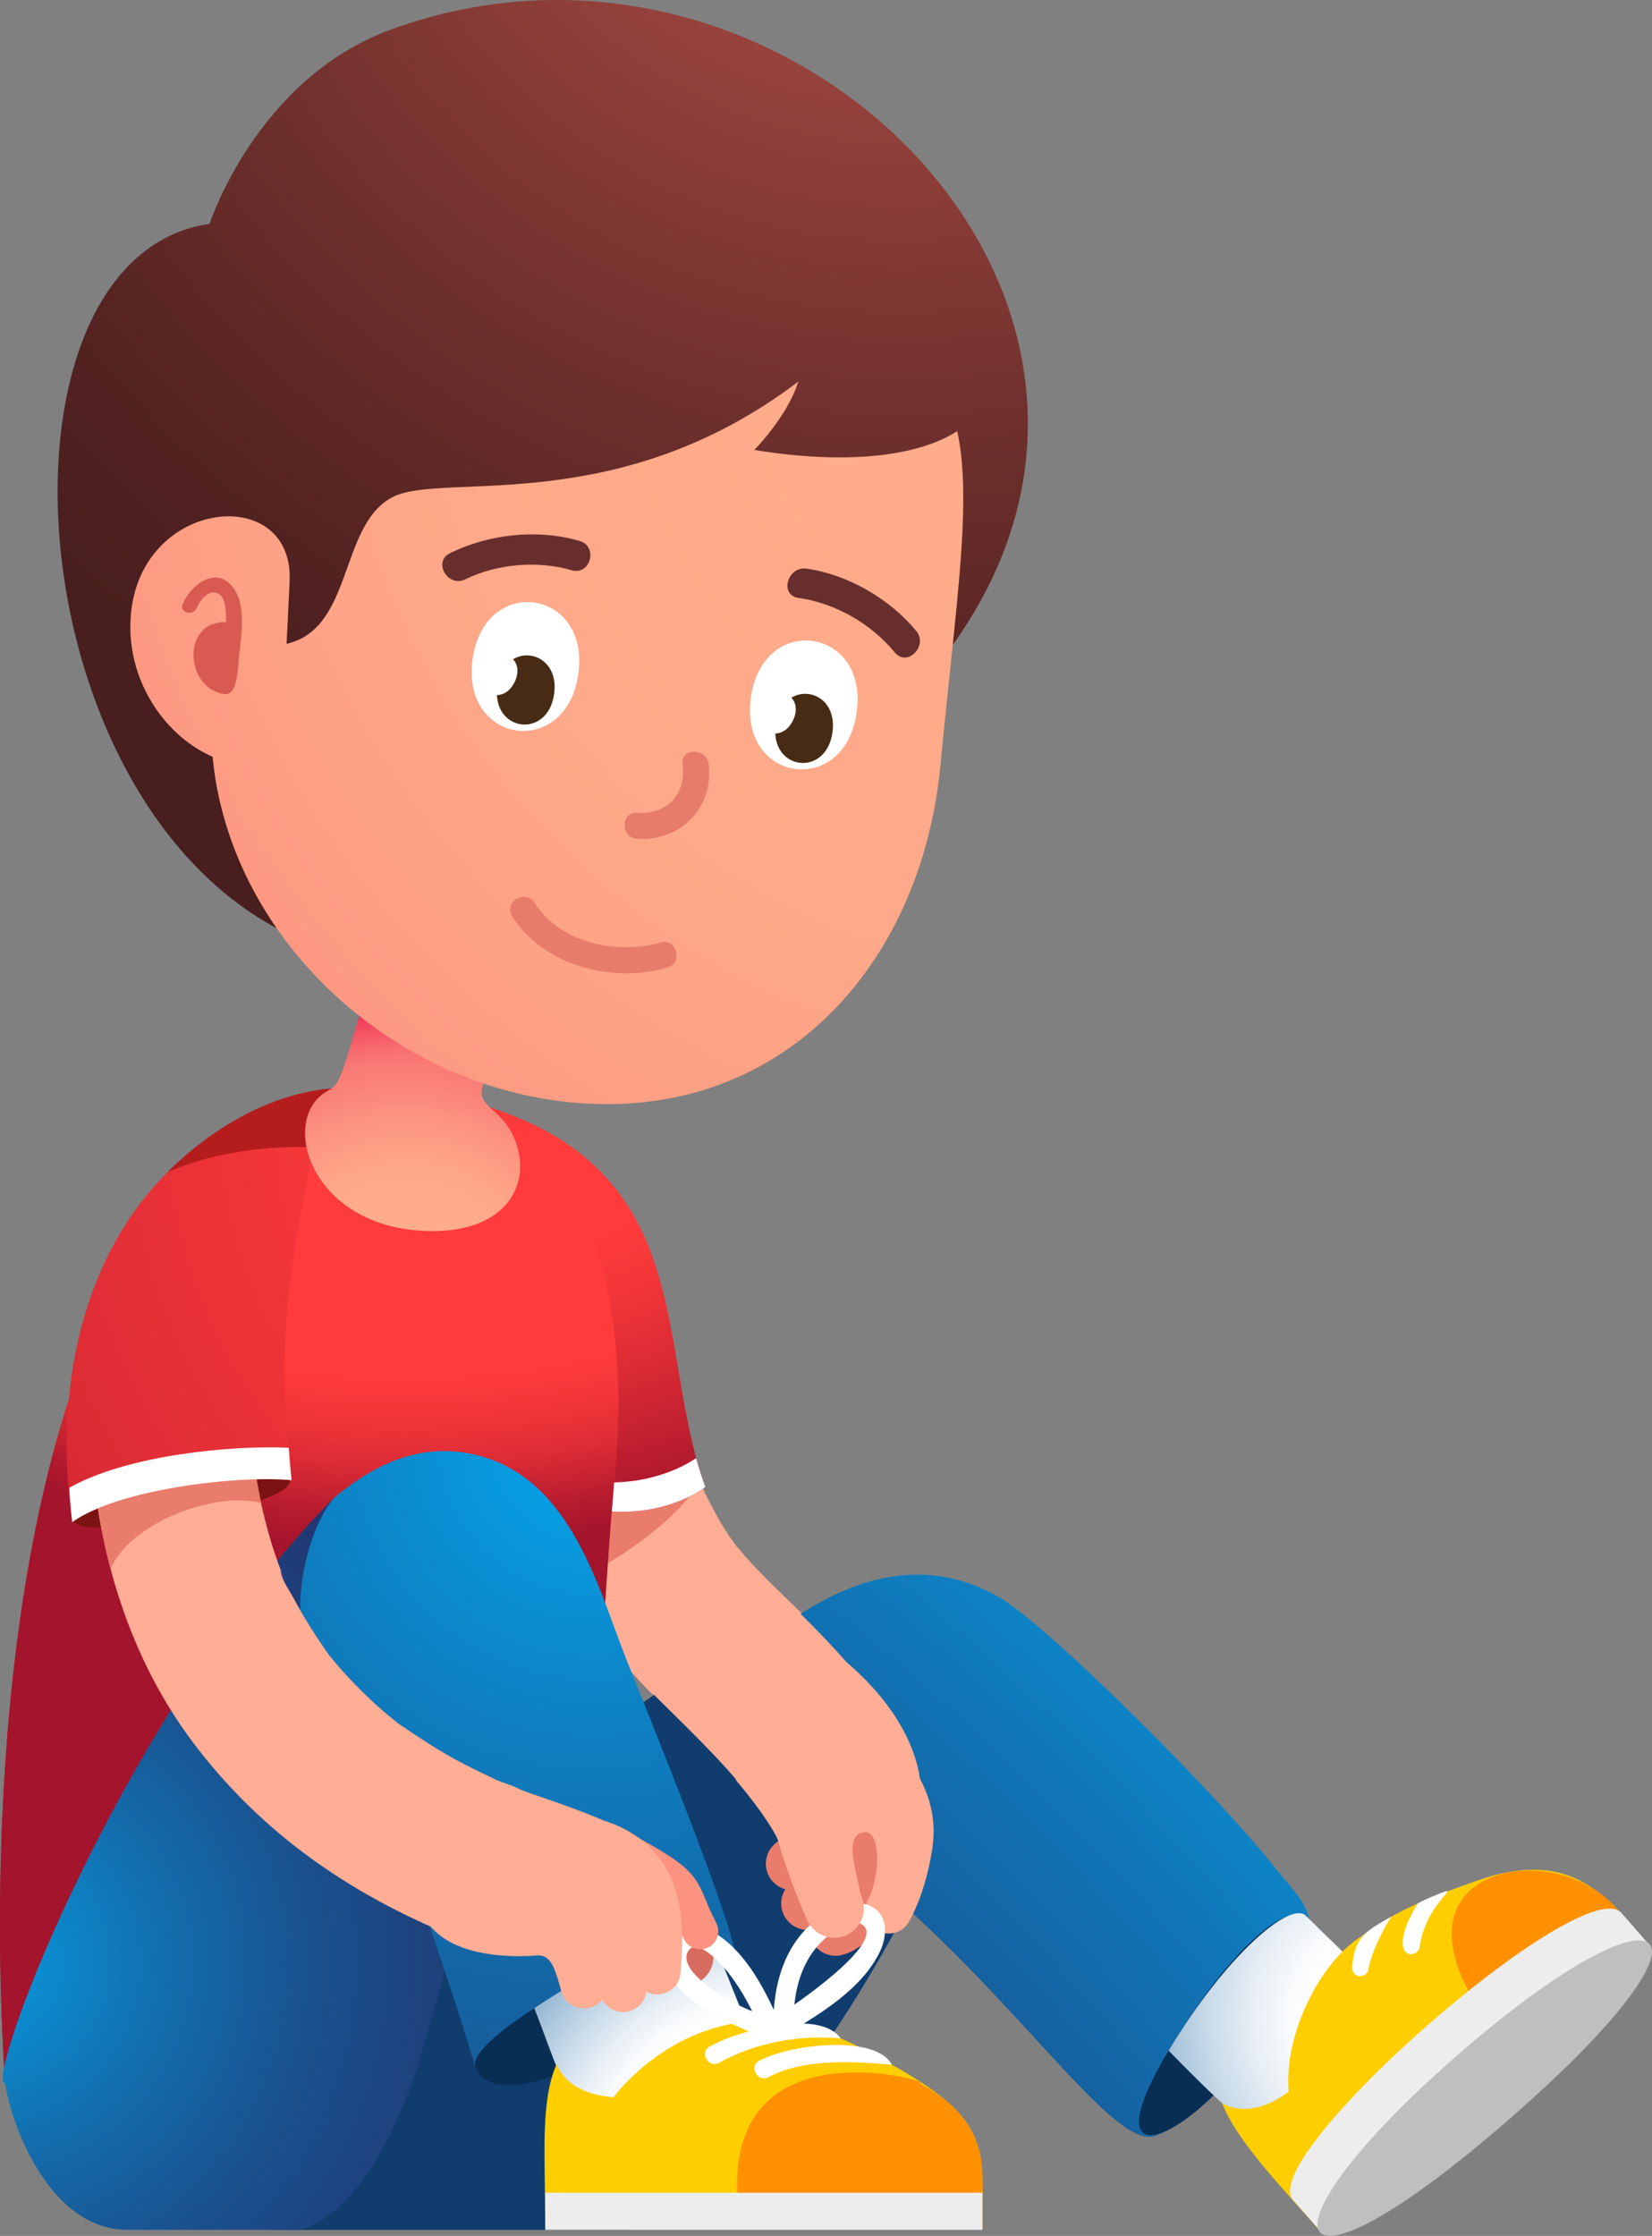 <?xml version="1.0" encoding="UTF-8"?><svg xmlns="http://www.w3.org/2000/svg" xmlns:xlink="http://www.w3.org/1999/xlink" viewBox="0 0 393.04 531.84"><rect x="0" y="0" width="393.04" height="531.84" fill="#808080" stroke="none"/><defs><style>.cls-1{stroke-width:14.11px;}.cls-1,.cls-2,.cls-3,.cls-4,.cls-5,.cls-6{fill:none;stroke-linecap:round;stroke-linejoin:round;}.cls-1,.cls-3,.cls-4{stroke:#ffad94;}.cls-7{fill:url(#radial-gradient-7);}.cls-8{fill:url(#radial-gradient-10);}.cls-9{fill:#fff;}.cls-10{fill:#bfbfbf;}.cls-11{fill:#e87c6b;}.cls-12{fill:url(#radial-gradient-8);}.cls-13{fill:url(#radial-gradient-5);}.cls-14{fill:url(#radial-gradient-4);}.cls-15{isolation:isolate;}.cls-2{stroke:#ea7c6b;stroke-width:12.6px;}.cls-16{fill:url(#radial-gradient-6);}.cls-3{stroke-width:11.09px;}.cls-17{fill:url(#radial-gradient-12);}.cls-18{fill:url(#radial-gradient);}.cls-19{fill:url(#radial-gradient-13);}.cls-20{fill:#092e54;}.cls-21{fill:#472b14;}.cls-22{fill:#ffad94;}.cls-23{fill:url(#radial-gradient-15);}.cls-24{fill:url(#radial-gradient-2);}.cls-25{fill:#b51d1d;}.cls-4{stroke-width:11.17px;}.cls-26{fill:#7c1313;}.cls-27{fill:#ffce00;}.cls-28{fill:#d85a50;}.cls-29{fill:url(#radial-gradient-14);}.cls-30{fill:#682e2d;}.cls-5{stroke:#fc9280;stroke-width:8.6px;}.cls-31{fill:url(#radial-gradient-3);mix-blend-mode:darken;}.cls-32{fill:url(#radial-gradient-11);}.cls-6{stroke:#d86b60;stroke-width:13.77px;}.cls-33{fill:url(#radial-gradient-9);}.cls-34{fill:#e97c6b;}.cls-35{fill:#ff9100;}.cls-36{fill:#ededed;}</style><radialGradient id="radial-gradient" cx="138.43" cy="279.1" fx="138.43" fy="279.1" r="88.46" gradientUnits="userSpaceOnUse"><stop offset=".17" stop-color="#ff3b3b"/><stop offset=".31" stop-color="#f53739"/><stop offset=".53" stop-color="#dd2c35"/><stop offset=".82" stop-color="#b51b2e"/><stop offset=".93" stop-color="#a4142c"/></radialGradient><radialGradient id="radial-gradient-2" cx="150.58" cy="266.23" fx="150.58" fy="266.23" r="296.83" gradientUnits="userSpaceOnUse"><stop offset=".13" stop-color="#ff3b3b"/><stop offset=".28" stop-color="#f53739"/><stop offset=".52" stop-color="#dd2c35"/><stop offset=".83" stop-color="#b51b2e"/><stop offset=".95" stop-color="#a4142c"/></radialGradient><radialGradient id="radial-gradient-3" cx="96.22" cy="116.95" fx="96.22" fy="116.95" r="256.92" gradientUnits="userSpaceOnUse"><stop offset=".82" stop-color="#ff3b3b"/><stop offset=".85" stop-color="#f53739"/><stop offset=".9" stop-color="#dd2c35"/><stop offset=".95" stop-color="#b51b2e"/><stop offset=".98" stop-color="#a4142c"/></radialGradient><radialGradient id="radial-gradient-4" cx="-211.22" cy="889.72" fx="-211.22" fy="889.72" r="823.52" gradientUnits="userSpaceOnUse"><stop offset=".48" stop-color="#233069"/><stop offset=".55" stop-color="#21346d"/><stop offset=".62" stop-color="#1e417c"/><stop offset=".71" stop-color="#195693"/><stop offset=".79" stop-color="#1173b4"/><stop offset=".88" stop-color="#0799dd"/><stop offset=".89" stop-color="#079de2"/></radialGradient><radialGradient id="radial-gradient-5" cx="332.08" cy="479.86" fx="332.08" fy="479.86" r="83.51" gradientUnits="userSpaceOnUse"><stop offset=".24" stop-color="#fff"/><stop offset=".31" stop-color="#f8fafc"/><stop offset=".41" stop-color="#e7eef5"/><stop offset=".53" stop-color="#cadbe9"/><stop offset=".66" stop-color="#a2c0d8"/><stop offset=".79" stop-color="#6f9dc3"/><stop offset=".83" stop-color="#5f93bd"/></radialGradient><radialGradient id="radial-gradient-6" cx="267.23" cy="348.78" fx="267.23" fy="348.78" r="150.24" gradientUnits="userSpaceOnUse"><stop offset="0" stop-color="#198af6"/><stop offset=".09" stop-color="#177ee1"/><stop offset=".37" stop-color="#135aa3"/><stop offset=".58" stop-color="#10447c"/><stop offset=".69" stop-color="#103c6e"/></radialGradient><radialGradient id="radial-gradient-7" cx="-4.92" cy="466.74" fx="-4.92" fy="466.74" r="179.26" gradientUnits="userSpaceOnUse"><stop offset="0" stop-color="#079de2"/><stop offset=".09" stop-color="#0b8acd"/><stop offset=".27" stop-color="#146aa9"/><stop offset=".45" stop-color="#1a508d"/><stop offset=".64" stop-color="#1f3e79"/><stop offset=".82" stop-color="#22336d"/><stop offset="1" stop-color="#233069"/></radialGradient><radialGradient id="radial-gradient-8" cx="141.33" cy="342.26" fx="141.33" fy="342.26" r="436.96" gradientUnits="userSpaceOnUse"><stop offset=".04" stop-color="#079de2"/><stop offset=".16" stop-color="#0e7fc1"/><stop offset=".31" stop-color="#1563a1"/><stop offset=".47" stop-color="#1b4c88"/><stop offset=".63" stop-color="#1f3c76"/><stop offset=".8" stop-color="#22336c"/><stop offset="1" stop-color="#233069"/></radialGradient><radialGradient id="radial-gradient-9" cx="189.25" cy="524.18" fx="189.25" fy="524.18" r="191.16" gradientUnits="userSpaceOnUse"><stop offset=".24" stop-color="#fff"/><stop offset=".27" stop-color="#f8fafc"/><stop offset=".3" stop-color="#e7eef5"/><stop offset=".34" stop-color="#cadbe9"/><stop offset=".39" stop-color="#a2c0d8"/><stop offset=".44" stop-color="#6f9dc3"/><stop offset=".45" stop-color="#5f93bd"/></radialGradient><radialGradient id="radial-gradient-10" cx="157.85" cy="266.23" fx="157.85" fy="266.23" r="297.65" xlink:href="#radial-gradient-2"/><radialGradient id="radial-gradient-11" cx="96.59" cy="311.54" fx="96.59" fy="311.54" r="88.78" gradientUnits="userSpaceOnUse"><stop offset=".31" stop-color="#ffac8b"/><stop offset=".4" stop-color="#fea588"/><stop offset=".52" stop-color="#fc9380"/><stop offset=".62" stop-color="#fa8078"/><stop offset=".66" stop-color="#f97b76"/><stop offset=".7" stop-color="#f86e70"/><stop offset=".74" stop-color="#f65967"/><stop offset=".79" stop-color="#f33b5a"/><stop offset=".81" stop-color="#f12550"/></radialGradient><radialGradient id="radial-gradient-12" cx="214.56" cy="-74.38" fx="214.56" fy="-74.38" r="464" gradientUnits="userSpaceOnUse"><stop offset=".11" stop-color="#ae4d46"/><stop offset=".19" stop-color="#99433d"/><stop offset=".39" stop-color="#6d2f2c"/><stop offset=".54" stop-color="#522221"/><stop offset=".63" stop-color="#481e1e"/></radialGradient><radialGradient id="radial-gradient-13" cx="260.66" cy="71.59" fx="260.66" fy="71.59" r="255.62" gradientUnits="userSpaceOnUse"><stop offset=".29" stop-color="#ffac8b"/><stop offset=".62" stop-color="#fea989"/><stop offset=".85" stop-color="#fda085"/><stop offset=".99" stop-color="#fd9681"/></radialGradient><radialGradient id="radial-gradient-14" cx="214.57" cy="-74.3" fx="214.57" fy="-74.3" r="463.55" xlink:href="#radial-gradient-12"/><radialGradient id="radial-gradient-15" cx="261.23" cy="72.07" fx="261.23" fy="72.07" r="255.4" xlink:href="#radial-gradient-13"/></defs><g class="cls-15"><g id="Layer_1"><g><g><path class="cls-22" d="m213.61,411.11c-5.63-8.5-12.09-16.48-19.24-23.75-5.32-5.41-10.99-10.48-16.11-16.09-1.29-1.41-2.5-2.89-3.75-4.34-2.07-2.39,2.2,3.14.93,1.21-.55-.83-1.17-1.61-1.73-2.43-2.32-3.4-4.19-6.98-6.03-10.66s1.38,3.79.1.28c-.43-1.17-.88-2.33-1.29-3.5-.88-2.55-1.64-5.13-2.32-7.74-.76-2.92-1.39-5.86-1.94-8.82-.25-1.34-.48-2.69-.69-4.04-.14-.84-.26-1.68-.38-2.52.3,2.24.3,2.18.01-.17-1.18-9.99-8.03-19.81-19.3-19.3-9.44.42-20.58,8.56-19.3,19.3,2.96,24.97,9.4,47.7,25.88,67.16,4.97,5.87,10.67,11.05,16.13,16.44,2.97,2.94,5.88,5.94,8.63,9.08.86.98,1.71,1.98,2.53,2.99.44.53,3.25,3.56,1.02,1.24s.58.85,1.01,1.46c.86,1.21,1.69,2.44,2.51,3.67,5.57,8.41,17.31,12.79,26.41,6.93,8.39-5.41,12.89-17.41,6.93-26.41h0Z"/><path class="cls-34" d="m166.14,350.76c-9.33-2.02-29.37-5.67-40.83-4.97,2.2,10.59,5.39,20.69,10.15,30.22,10.76-2.93,32.24-19.81,30.68-25.24Z"/><path class="cls-18" d="m146.06,359.56c13.74.59,21.77-5.86,21.77-5.86-12.36-33.74-.73-77.28-56.99-91.97,0,0,18.37,97.11,35.23,97.83Z"/><path class="cls-9" d="m165.62,346.82c-2.05,1.43-9.98,6.29-22.31,5.76-3.44-.15-6.76-4.08-9.87-10.31,3.84,10.12,8.11,17.09,12.62,17.29,13.74.59,21.76-5.86,21.76-5.86-.86-2.34-1.55-4.47-2.21-6.87Z"/></g><g><path class="cls-24" d="m1.23,495.55l142.72-50.25s-4.35-18.25,2.45-96.14c4.44-50.89-12.81-86.01-46.07-89.48h-19.17C4.45,275.23-3.95,417.7,1.23,495.55Z"/><path class="cls-31" d="m1.23,495.55l142.72-50.25s-4.35-18.25,2.45-96.14c4.44-50.89-12.81-86.01-46.07-89.48h-19.17C4.45,275.23-3.95,417.7,1.23,495.55Z"/></g><g><path class="cls-14" d="m303.59,444.6c-14.14-18.03-54.11-57.79-65.78-64.6-36.6-21.34-74.96,24.4-97.65,59.99-9.42,14.78-3.55,37.54,12,45.76,16.55,8.74,35.65,4.19,45.71-11.58,5.89-9.23,8.34-14.24,15.59-22.39,31.67,28.01,52.19,59.81,61.55,56.21,13.39-5.15,27.73-24.76,33.65-39.34,7-12.83.42-17.07-5.06-24.06Z"/><path class="cls-20" d="m308.65,468.66c-14.51,35.72-53.5,57.18-30.63,19.11,24.03-40.12,41.43-38.92,30.63-19.11Z"/><path class="cls-13" d="m333.76,490.42c-.55,10.27-10.93,21.74-24.85,20.36-7.02-.69-11.91-3.57-30.88-23.01,13.38-22.33,29.03-35.96,32.72-32.02,19.05,18.84,23.75,21.04,23.02,34.67Z"/><path class="cls-16" d="m149.43,530.39c28.87-11.59,53.97-53.02,65.63-75,4.22-7.95,3.48-17.59-1.84-24.85-15.19-20.72-27.01-47.19-26.97-47.09-36.37,20.8-83.89,60.17-85.91,61.49-9.85,6.45-35.79,85.46-35.79,85.46h84.89Z"/><g><path class="cls-27" d="m392.81,463.29l-77.97,68.23c-9.96-11.35-20.54-22.13-24.11-31.33,3.16,2.15,9.35,2.37,15.86-2.68-1.19-13.07,7.14-30.58,17.31-36.93,8.13-6.25,16.95-9.48,27.18-13.13,23.47-8.38,31.65,4.32,41.73,15.84Z"/><path class="cls-35" d="m384.68,454c-12.78-14.6-41.44-11.31-39.18,7.96,1.38,11.79,8.74,18.03,16.48,26.62l30.83-25.28-8.13-9.29Z"/><path class="cls-9" d="m331,455.9c-2.07,3.33-4.63,8.26-5.43,12.47-.48,2.52-4.03,2.08-3.85-.49.5-6.91,3.04-8.49,9.28-11.98Z"/><path class="cls-9" d="m337.81,463c-.43,3.34-8.64,3.29-.52-10.22,0,0,1.05-.65,3.16-1.53,9.51-3.94-1.21.48-2.65,11.75Z"/><path class="cls-36" d="m314.2,530.79s-2.26-2.59-6.57-7.53c-8.95-10.26,69.13-78.57,78.18-68.2,3.41,3.91,6.57,7.53,6.57,7.53l-78.18,68.2Z"/><path class="cls-10" d="m359.26,503.92c-55.16,48.12-61.99,28.08-12.52-15.07,49.43-43.12,67.64-33.01,12.52,15.07Z"/></g></g><g><path class="cls-7" d="m1.23,495.55c1.63,10.93,11.08,34.84,29,34.84h40.37s15.63-.29,28.51-38.07l13.14-45.23c-17.1-4.66-29.42-16.48-29.42-16.48-15.67-56.66-3.34-74.39-3.34-74.39C29.18,407.23-4.09,495.55,1.23,495.55Z"/><path class="cls-12" d="m175.11,464.99c-1.06-2.16,2-.89-25.76-69.45-6.76-16.67-12.98-43.7-35.84-49.4-12.83-3.18-23.68,1.7-33.46,9.64-5.36,4.34-19.09,36.51,5.78,58.88,9.14,22.42,19,49.76,27.18,76.7,5.12,16.88,64.33-17.9,62.11-26.37Z"/><path class="cls-20" d="m112.99,491.36c-.91-6.61,29.97-23.64,37.89-26.57,7.06-2.61,17.54-2.58,24.2.13,3.71,7.26-56.86,43.73-62.09,26.44Z"/><path class="cls-33" d="m164.82,514.21c-24.81,7.09-30.47-18.44-37.71-36.54,7.79-5.26,17.18-10.44,23.76-12.88,7.02-2.59,19.16-2.3,19.83-.75l8.51,21.32c4.41,11.1-3,25.61-14.4,28.86Z"/><g><path class="cls-27" d="m233.73,529.99c0-18.69,2.29-25.31-20.61-38.35-10.75-6.12-19.06-10.25-28.88-10.85-24.17-1.46-38.26,18.05-38.26,18.05-8.27-.5-12.47-4.59-13.54-7.89-3.92,8.99-2.73,21.25-2.72,39.04h104.01Z"/><path class="cls-35" d="m233.73,517.6c0-17.61-17.48-22.19-14.44-22.19-2.98-1.84-51.4-13.09-42.95,34.58h57.39s0-12.39,0-12.39Z"/><path class="cls-36" d="m129.72,530.39h104.02v-8.82s-104.02,0-104.02,0c0,.51,0,4.87,0,8.82Z"/><path class="cls-9" d="m171.09,490.66c-2.52,1.4-4.78-2.46-2.26-3.86,7.57-4.2,26.31-8.9,31.19-1.94-10.06-.9-20.32,1.02-28.94,5.8Z"/><path class="cls-9" d="m182.85,494.07c-2.53,1.37-4.79-2.49-2.26-3.86,7.49-4.06,27.81-6.32,31.6.91-9.68-.88-21.32-1.4-29.34,2.95Z"/></g></g><g><g><g><path class="cls-2" d="m202.9,431.84s-11.07,10.77-14.39,11.47"/><path class="cls-2" d="m206.55,441.29s-11.07,10.77-14.39,11.47"/><path class="cls-2" d="m213.19,447.43s-11.07,10.77-14.39,11.47"/></g><path class="cls-3" d="m211.49,421.53c2.57,4.09,6.17,9.33,4.78,17.77-.77,4.63-2.19,10.33-4.84,15.08"/><path class="cls-22" d="m175.33,423.75c-3.81-4.47,26.12-28.33,26.12-28.33,13.3,11.26,23.36,28.67,14.17,44.62l-5.15,12.91-3.69-1.53c2.98-6.88,2.44-16.17-1.22-15.62-4.77.73-2.06,8.36-.7,15.2-29.6-2.43-4.71,1.88-29.53-27.26Z"/></g><path class="cls-9" d="m188.78,481.45c-.04-7,1.45-14.21,6.49-19.39,1.68-1.72,6.69-5.89,9.49-4.48,7.59,3.83-17.7,20.7-19.58,21.81-2.64,1.57-.24,5.7,2.41,4.13,7.93-4.69,17.59-10.62,21.75-19.28,1.81-3.78,2.06-9.1-2.49-10.98s-10.27,1.24-13.64,4.19c-6.88,6.01-9.27,15.17-9.21,24.01.02,3.07,4.8,3.08,4.78,0h0Z"/><path class="cls-1" d="m189.37,424.72c2.13,14.05,9.12,29.14,9.12,29.14"/><path class="cls-22" d="m205.68,400.57c-7.46-9.64-16.43-17.71-24.93-26.38-7.01-7.15-20.09-7.55-27.03,0-7.06,7.69-7.48,19.4,0,27.03,8.5,8.67,17.47,16.74,24.93,26.38,6.15,7.95,20.65,6.95,27.03,0,7.74-8.43,6.56-18.55,0-27.03h0Z"/></g><g><path class="cls-26" d="m46.07,360.75c-45.13,8.19-29.38-5.09-5.34-9.69,28.82-5.51,43.33,2.79,5.34,9.69Z"/><path class="cls-22" d="m121.22,424.54c-1.27-.48-2.75-.87-3.94-1.55,4.21,2.42.62.24-.5-.27-2.69-1.23-5.35-2.55-7.96-3.95-4.7-2.54-9.11-5.44-13.52-8.44-3.59-2.44.98.95-.25-.12-1.14-.99-2.35-1.89-3.49-2.88-1.95-1.67-3.83-3.41-5.65-5.22s-3.55-3.65-5.23-5.57c-.84-.96-1.63-1.95-2.45-2.92-2.45-2.9,2.26,3.27-.08-.11-2.91-4.21-5.7-8.43-8.08-12.97-1.02-1.94-3.14-4.8-3.33-6.99,1.09,2.62,1.25,2.95.46.99l-.47-1.22c-.46-1.23-.9-2.48-1.32-3.73-1.72-5.13-3.05-10.38-4.02-15.7-.1-.54-1.06-6.14-.53-2.95s-.18-1.74-.24-2.37c-.31-3.14-.49-6.29-.59-9.45-.33-10.08-8.64-19.78-19.3-19.3-10.17.46-19.66,8.49-19.3,19.3.88,26.58,8.12,53.34,24.15,74.89,16.77,22.54,39.3,37.77,65.39,47.75,9.45,3.61,21.58-3.99,23.75-13.48,2.51-11.02-3.36-19.88-13.48-23.75h0Z"/><path class="cls-6" d="m121.57,446.71c15.6,12.05,28.06,19,41.29,18.73"/><path class="cls-9" d="m185.67,481.58c-3.3-7.57-7.67-16.53-14.81-21.28-3.75-2.49-8.75-2.91-11.29,1.47-6.81,11.74,16.46,20.74,23.4,23.32,2.89,1.07,4.13-3.55,1.27-4.61-6.12-2.27-12.82-4.96-17.64-9.54-1.49-1.42-4.03-4.07-3.09-6.41,1.38-3.45,5.64.32,7.05,1.7,4.98,4.87,8.24,11.45,10.98,17.76,1.22,2.81,5.34.38,4.13-2.41h0Z"/><g><path class="cls-22" d="m127.75,465.13c-4.96.4-19.36.78-25.64-7.32-3.51-4.53,16.01-34.4,16.01-34.4,7.97,3.91,28.71,8.62,38.56,17.33,0,0-22.26,35.75-22.91,33.58-1.62-5.37-2.35-9.49-6.02-9.19Z"/><path class="cls-5" d="m149.74,440.87c15.15,8.36,11.49,8.2,16.85,18.5"/><g><path class="cls-4" d="m114.51,440.73l21.99,9.81s3.5,9.63,2.43,21.62"/><path class="cls-4" d="m123.67,440.15l21.99,9.81s3.66,11.04,2.59,23.04"/><path class="cls-4" d="m142.75,438.61c13.37,4.79,14.86,16.06,13.59,30.2"/></g></g><path class="cls-34" d="m62.12,357.52c-.25-1.15-1.1-5.33-1.26-6.67-.08-.67-27.61-10.15-39.22-7.08.61,9.91,2.12,19.8,4.66,29.39,4.85-11.1,24.99-18.57,35.81-15.63Z"/><path class="cls-8" d="m69.37,352.07c-12.93-1.2-41.44,2.19-52.19,9.98-6.56-46.85,11.61-92.67,60.14-102.74-7.26,37.98-12.43,54.35-7.96,92.76Z"/><path class="cls-9" d="m16.5,353.87c.26,5.08.69,8.19.69,8.19,10.74-7.79,39.25-11.18,52.19-9.98,0,0-.34-2.9-.68-7.71-13.53-.62-38.26,1.67-52.2,9.5Z"/></g><path class="cls-25" d="m79.11,273.28l.65-14.45c-15.74,1.04-29.92,10.05-40,20.03,11.78-5.25,27.62-6.98,39.35-5.57Z"/><path class="cls-32" d="m122.79,271.87c-2.97-8.37-9.51-8.38-8.01-13.38l8.03-26.7c1.7-22.54-31.96-24.13-33.59-2.53-8.31,27.38-7.82,28.31-11.36,30.28-11.84,6.6-3.89,33.29,25.03,33.29,17.72,0,23.36-11.18,19.89-20.95Z"/><g><path class="cls-17" d="m93.1,6.99c95.14-34.57,194.52,66.08,131.83,148.74l-107.78,71.67C8.15,249.33-15.44,62.57,49.86,53.25c0,0,11.2-34.61,43.24-46.25Z"/><path class="cls-19" d="m136.06,262.24h0c48.86,4.64,83.07-31.54,87.71-80.4,8.59-90.46,19.82-106.53-78.63-115.88h0c-48.86-4.64-92.63,31.54-97.26,80.4l2.7,18.62c-4.64,48.86,36.63,92.63,85.49,97.26Z"/><path class="cls-11" d="m121.84,217.92c7.46,11.9,23.98,16.02,36.93,12.26,3.83-1.11,2.2-7.11-1.65-5.99-10.2,2.97-23.94.14-29.91-9.4-2.12-3.38-7.5-.27-5.37,3.14h0Z"/><path class="cls-11" d="m151.58,199.54c10.34.7,18.28-7.47,17.04-17.79-.47-3.92-6.69-3.97-6.21,0,.85,7.12-3.59,12.07-10.83,11.58-3.99-.27-3.97,5.94,0,6.21h0Z"/><g><g><path class="cls-9" d="m178.65,165.94c-2.8,20.29,22.37,23.76,25.17,3.47,2.8-20.29-22.37-23.76-25.17-3.47Z"/><path class="cls-21" d="m184.55,172.33c-1.5,10.89,12.01,12.75,13.51,1.86,1.5-10.89-12.01-12.75-13.51-1.86Z"/><path class="cls-9" d="m181.38,167.77c-3.03,5.92,4.2,9.62,7.23,3.71,3.03-5.92-4.2-9.63-7.23-3.71Z"/></g><g><path class="cls-9" d="m112.43,156.8c-2.8,20.29,22.37,23.76,25.17,3.47,2.8-20.29-22.37-23.76-25.17-3.47Z"/><path class="cls-21" d="m118.33,163.19c-1.5,10.89,12.01,12.75,13.51,1.86,1.5-10.89-12.01-12.75-13.51-1.86Z"/><path class="cls-9" d="m115.16,158.63c-3.03,5.92,4.2,9.63,7.23,3.71,3.03-5.92-4.2-9.62-7.23-3.71Z"/></g></g><g><path class="cls-30" d="m110.71,137.8c7.57-3.71,17.26-4.52,25.29-2.16,4.47,1.31,6.38-5.66,1.92-6.96-9.96-2.92-21.54-1.67-30.85,2.89-4.17,2.04-.52,8.27,3.65,6.24h0Z"/><path class="cls-30" d="m217.99,150.09c-6.3-7.66-16.31-13.46-26.11-14.83-4.55-.64-6.51,6.32-1.92,6.96,8.75,1.23,17.29,6.13,22.92,12.97,2.96,3.59,8.04-1.54,5.11-5.11h0Z"/></g><path class="cls-29" d="m179.46,107.03s7.89-7.96,10.47-16.26c-42.91,32.57-84.16,21.48-96.25,27.34-13.49,6.54-9.18,33.01-27.09,35.31-3.79.49-14.97,6.47-26.65,6.47-5.34-37.45,12.32-101.99,74.97-114.92,82.03-16.93,106.17,8.53,117.73,30.46,13.19,25.05-11.2,38.4-53.18,31.6Z"/><g><path class="cls-23" d="m31.01,149.62c.24,16.74,13.06,31.28,27.9,32.56,8.51.73,8.28-9.27,9.99-43.82,1.2-24.37-38.33-19.69-37.88,11.26Z"/><path class="cls-28" d="m53.19,165.09c2.16.37,3.1-2.05,3.47-6.42.76-8.93-.62-11.38-4.86-10.55-8.57,1.67-7.15,15.49,1.39,16.97Z"/><path class="cls-28" d="m46.81,144.63c.75-1.81,2.86-4.72,5.18-3.38,1.68.98,1.72,3.75,1.79,5.47.16,3.95-.32,7.91-.62,11.84-.17,2.22,3.3,2.21,3.46,0,.41-5.48,2.5-14.3-1.32-19.01-4.12-5.07-10.01-.26-11.84,4.15-.85,2.06,2.5,2.95,3.34.92h0Z"/></g></g></g></g></g></svg>